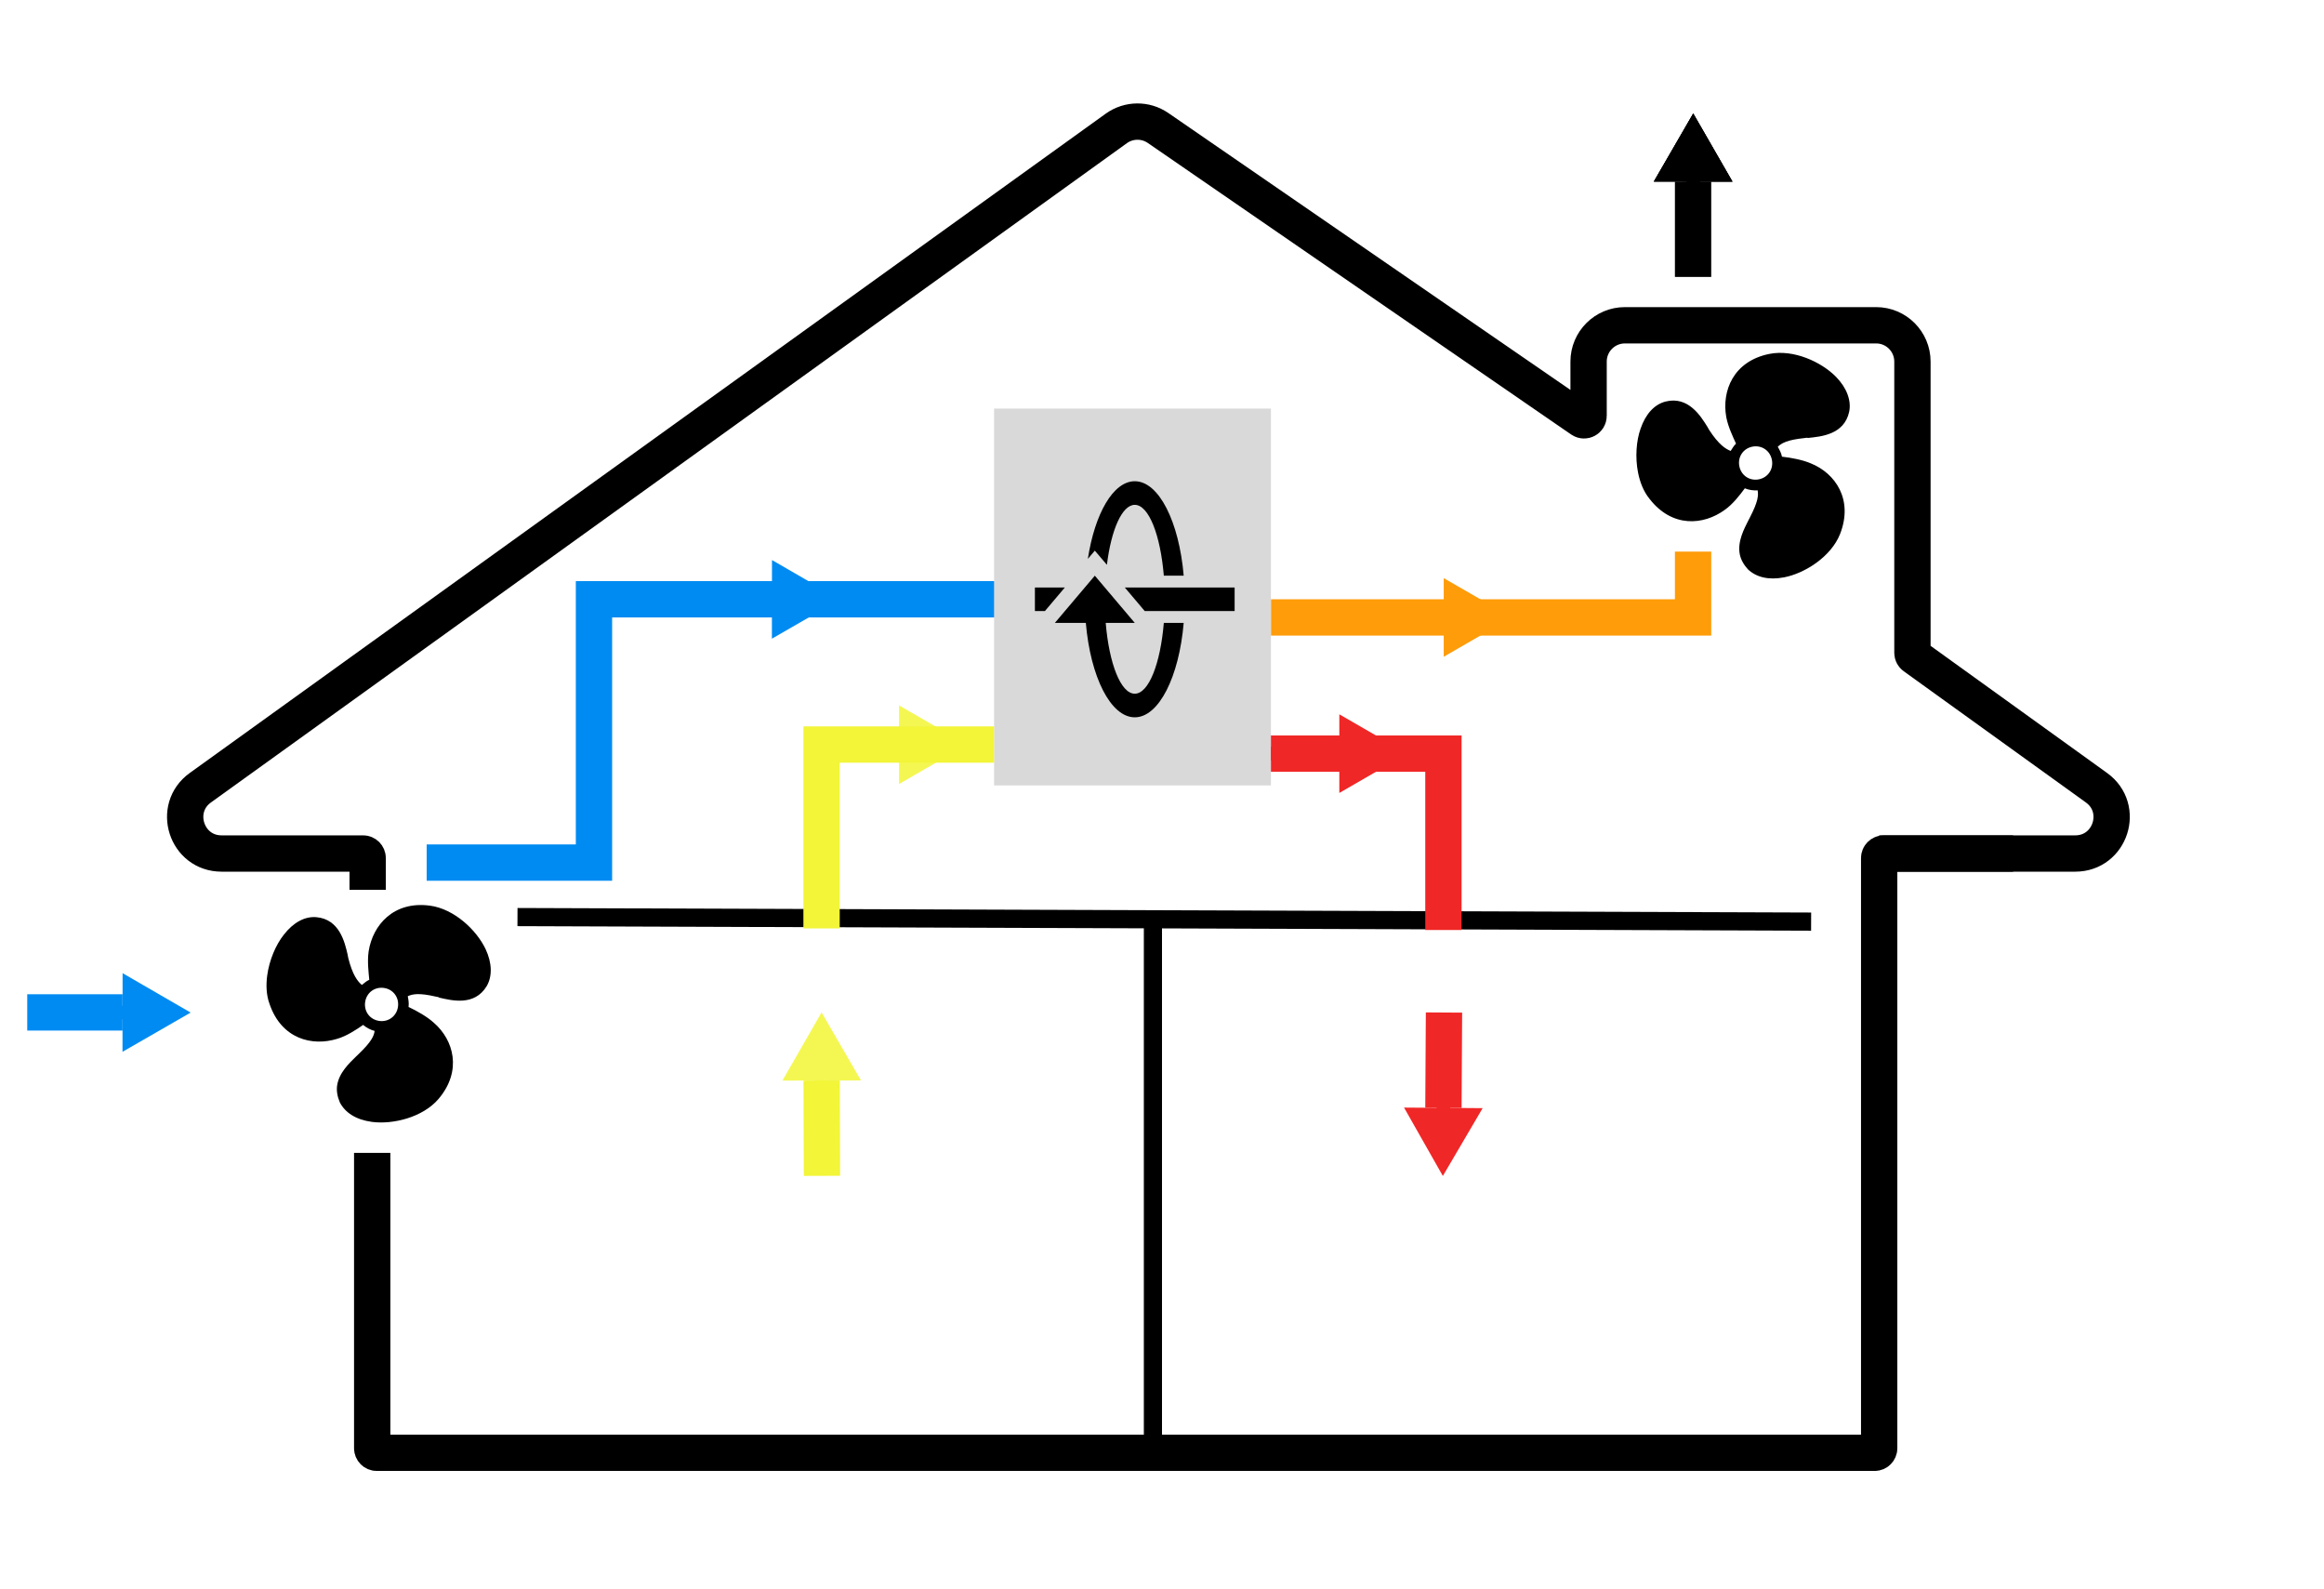 <svg width="512" height="350" viewBox="0 0 512 350" fill="none" xmlns="http://www.w3.org/2000/svg">
<rect width="512" height="350" fill="white"/>
<path d="M94 190H130.86V132H226" stroke="#008BF2" stroke-width="8"/>
<path d="M414 188H457.203C464.97 188 468.18 178.047 461.878 173.508L421.743 144.604C421.482 144.416 421.327 144.114 421.327 143.792V79.647C421.327 75.229 417.746 71.647 413.327 71.647H385.398H357.982C353.564 71.647 349.982 75.229 349.982 79.647V91.593C349.982 92.398 349.079 92.873 348.415 92.416L255.139 28.194C252.356 26.278 248.671 26.317 245.929 28.29L44.14 173.507C37.834 178.044 41.044 188 48.812 188H80C80.552 188 81 188.448 81 189V196" stroke="black" stroke-width="8"/>
<path d="M280 136H373V121.5" stroke="#FF9C09" stroke-width="8"/>
<path d="M82 253.943V319C82 319.552 82.448 320 83 320H413C413.552 320 414 319.552 414 319V189C414 188.448 414.448 188 415 188H443.5" stroke="black" stroke-width="8"/>
<path d="M379.997 112.294C381.743 111.077 383.324 109.021 384.402 107.562C385.213 107.9 386.24 108.072 387.22 108.003C387.433 109.083 387.334 110.474 385.536 113.944C385.44 114.087 385.368 114.351 385.176 114.638C384.288 116.433 382.73 119.233 383.297 122.112C383.51 123.192 384.105 124.321 385.059 125.38C386.894 127.137 389.64 127.842 393.106 127.159C397.647 126.264 403.387 122.64 405.38 117.635C408.358 110.069 404.357 104.252 398.962 102.075C397.196 101.301 394.617 100.813 392.586 100.59C392.421 99.75 392.04 99.077 391.659 98.404C392.497 97.616 393.717 96.877 397.612 96.483C397.851 96.436 398.09 96.389 398.352 96.462C401.148 96.16 406.285 95.771 407.394 90.692C407.901 88.224 406.855 85.439 404.519 83.032C401.253 79.688 395.119 76.909 389.861 77.945C381.855 79.523 379.309 86.132 380.301 91.794C380.325 91.914 380.325 91.914 380.348 92.034C380.75 94.073 381.797 96.235 382.463 97.724C381.936 98.202 381.673 98.752 381.289 99.326C380.215 98.915 378.664 97.974 376.521 94.658C376.354 94.441 376.307 94.201 376.14 93.985C374.687 91.654 371.949 87.208 366.977 88.438C364.492 89.052 362.552 91.179 361.447 94.388C360.486 97.07 360.216 100.738 360.878 104.097C361.28 106.137 362.064 108.225 363.374 109.837C368.378 116.328 375.331 115.706 379.997 112.294ZM386.069 98.384C388.1 97.984 389.961 99.237 390.363 101.277C390.765 103.316 389.519 105.182 387.488 105.583C385.456 105.983 383.595 104.73 383.194 102.69C382.792 100.651 384.038 98.785 386.069 98.384Z" fill="black"/>
<path d="M74.312 228.807C76.358 228.22 78.519 226.785 80.01 225.753C80.669 226.335 81.585 226.829 82.534 227.081C82.387 228.172 81.844 229.456 79.021 232.159C78.884 232.264 78.73 232.49 78.456 232.699C77.036 234.112 74.657 236.258 74.263 239.166C74.116 240.257 74.314 241.517 74.874 242.827C76.044 245.083 78.415 246.637 81.915 247.111C86.502 247.731 93.106 246.156 96.609 242.064C101.871 235.866 99.964 229.068 95.562 225.264C94.14 223.962 91.858 222.666 90.008 221.799C90.123 220.951 89.98 220.191 89.837 219.431C90.884 218.956 92.278 218.651 96.091 219.536C96.332 219.569 96.573 219.602 96.798 219.755C99.542 220.373 104.529 221.665 107.22 217.216C108.497 215.044 108.407 212.071 106.974 209.039C104.963 204.818 100.056 200.206 94.746 199.488C86.659 198.395 82.115 203.826 81.224 209.505C81.207 209.627 81.207 209.627 81.191 209.748C80.912 211.808 81.205 214.192 81.354 215.816C80.701 216.098 80.273 216.534 79.725 216.953C78.841 216.217 77.678 214.825 76.721 210.994C76.633 210.736 76.666 210.493 76.578 210.235C75.956 207.559 74.801 202.467 69.699 202.024C67.148 201.803 64.626 203.189 62.543 205.869C60.767 208.097 59.326 211.48 58.867 214.873C58.589 216.933 58.656 219.163 59.375 221.112C62.013 228.872 68.794 230.529 74.312 228.807ZM84.553 217.606C86.605 217.884 87.961 219.671 87.682 221.731C87.404 223.791 85.622 225.154 83.57 224.877C81.518 224.599 80.162 222.812 80.441 220.752C80.719 218.692 82.501 217.329 84.553 217.606Z" fill="black"/>
<path d="M219 90H280V173H219V90Z" fill="#D9D9D9"/>
<path d="M373.036 25L364.358 39.99L381.678 40.01L373.036 25ZM374.5 55.068L374.52 38.502L371.52 38.498L371.5 55.065L374.5 55.068Z" fill="black"/>
<line x1="6" y1="223" x2="27" y2="223.001" stroke="#008BF2" stroke-width="8"/>
<path d="M42 223.037L27.011 214.358L26.989 231.679L42 223.037ZM11.932 224.5L28.498 224.521L28.502 221.521L11.935 221.5L11.932 224.5Z" fill="#008BF2"/>
<path d="M185.067 132.037L170.077 123.358L170.056 140.679L185.067 132.037ZM154.998 133.5L171.565 133.521L171.568 130.521L155.002 130.5L154.998 133.5Z" fill="#008BF2"/>
<path d="M317.874 259.023L326.642 244.086L309.322 243.961L317.874 259.023ZM316.59 228.947L316.471 245.513L319.471 245.534L319.59 228.968L316.59 228.947Z" fill="#F02727"/>
<path d="M310.067 166L295.067 157.34V174.66L310.067 166ZM280 167.5H296.567V164.5H280V167.5Z" fill="#F02727"/>
<line x1="318.126" y1="223.024" x2="318" y2="244.024" stroke="#F02727" stroke-width="8"/>
<path d="M181 223L172.372 238.018L189.692 237.982L181 223ZM182.564 253.063L182.529 236.497L179.529 236.503L179.564 253.07L182.564 253.063Z" fill="#F2F538" fill-opacity="0.867"/>
<path d="M213.065 164.033L198.065 155.373V172.693L213.065 164.033ZM182.999 165.533H199.565V162.533H182.999V165.533Z" fill="#F2F538" fill-opacity="0.867"/>
<line x1="181.084" y1="259" x2="181.014" y2="238" stroke="#F2F538" stroke-width="8"/>
<line x1="373" y1="61" x2="373" y2="40" stroke="black" stroke-width="8"/>
<path d="M250 137.2L241.2 126.8L232.4 137.2H239.22C240.232 149.056 244.676 158 250 158C255.324 158 259.768 149.056 260.78 137.2H256.402C255.654 146.17 253.08 152.8 250 152.8C246.92 152.8 244.346 146.17 243.598 137.2H250ZM250 111.2C253.08 111.2 255.654 117.83 256.402 126.8H260.78C259.768 114.944 255.324 106 250 106C245.248 106 241.2 113.124 239.66 123.108L241.2 121.288L243.862 124.408C244.808 116.686 247.206 111.2 250 111.2ZM272 134.6V129.4H247.8L252.2 134.6H272ZM228 134.6H230.2L234.6 129.4H228V134.6Z" fill="black"/>
<path d="M373.036 25L364.358 39.99L381.678 40.01L373.036 25ZM374.5 55.068L374.52 38.502L371.52 38.498L371.5 55.065L374.5 55.068Z" fill="black"/>
<path d="M373.036 25L364.358 39.99L381.678 40.01L373.036 25ZM374.5 55.068L374.52 38.502L371.52 38.498L371.5 55.065L374.5 55.068Z" fill="black"/>
<path d="M333.067 136L318.067 127.34V144.66L333.067 136ZM303 137.5H319.567V134.5H303V137.5Z" fill="#FF9C09"/>
<line x1="114.007" y1="202" x2="399.007" y2="203" stroke="black" stroke-width="4"/>
<path d="M254 320L254 202" stroke="black" stroke-width="4"/>
<path d="M219 164H181V204.5" stroke="#F2F538" stroke-width="8"/>
<path d="M318 204.85V166H280" stroke="#F02727" stroke-width="8"/>
</svg>
